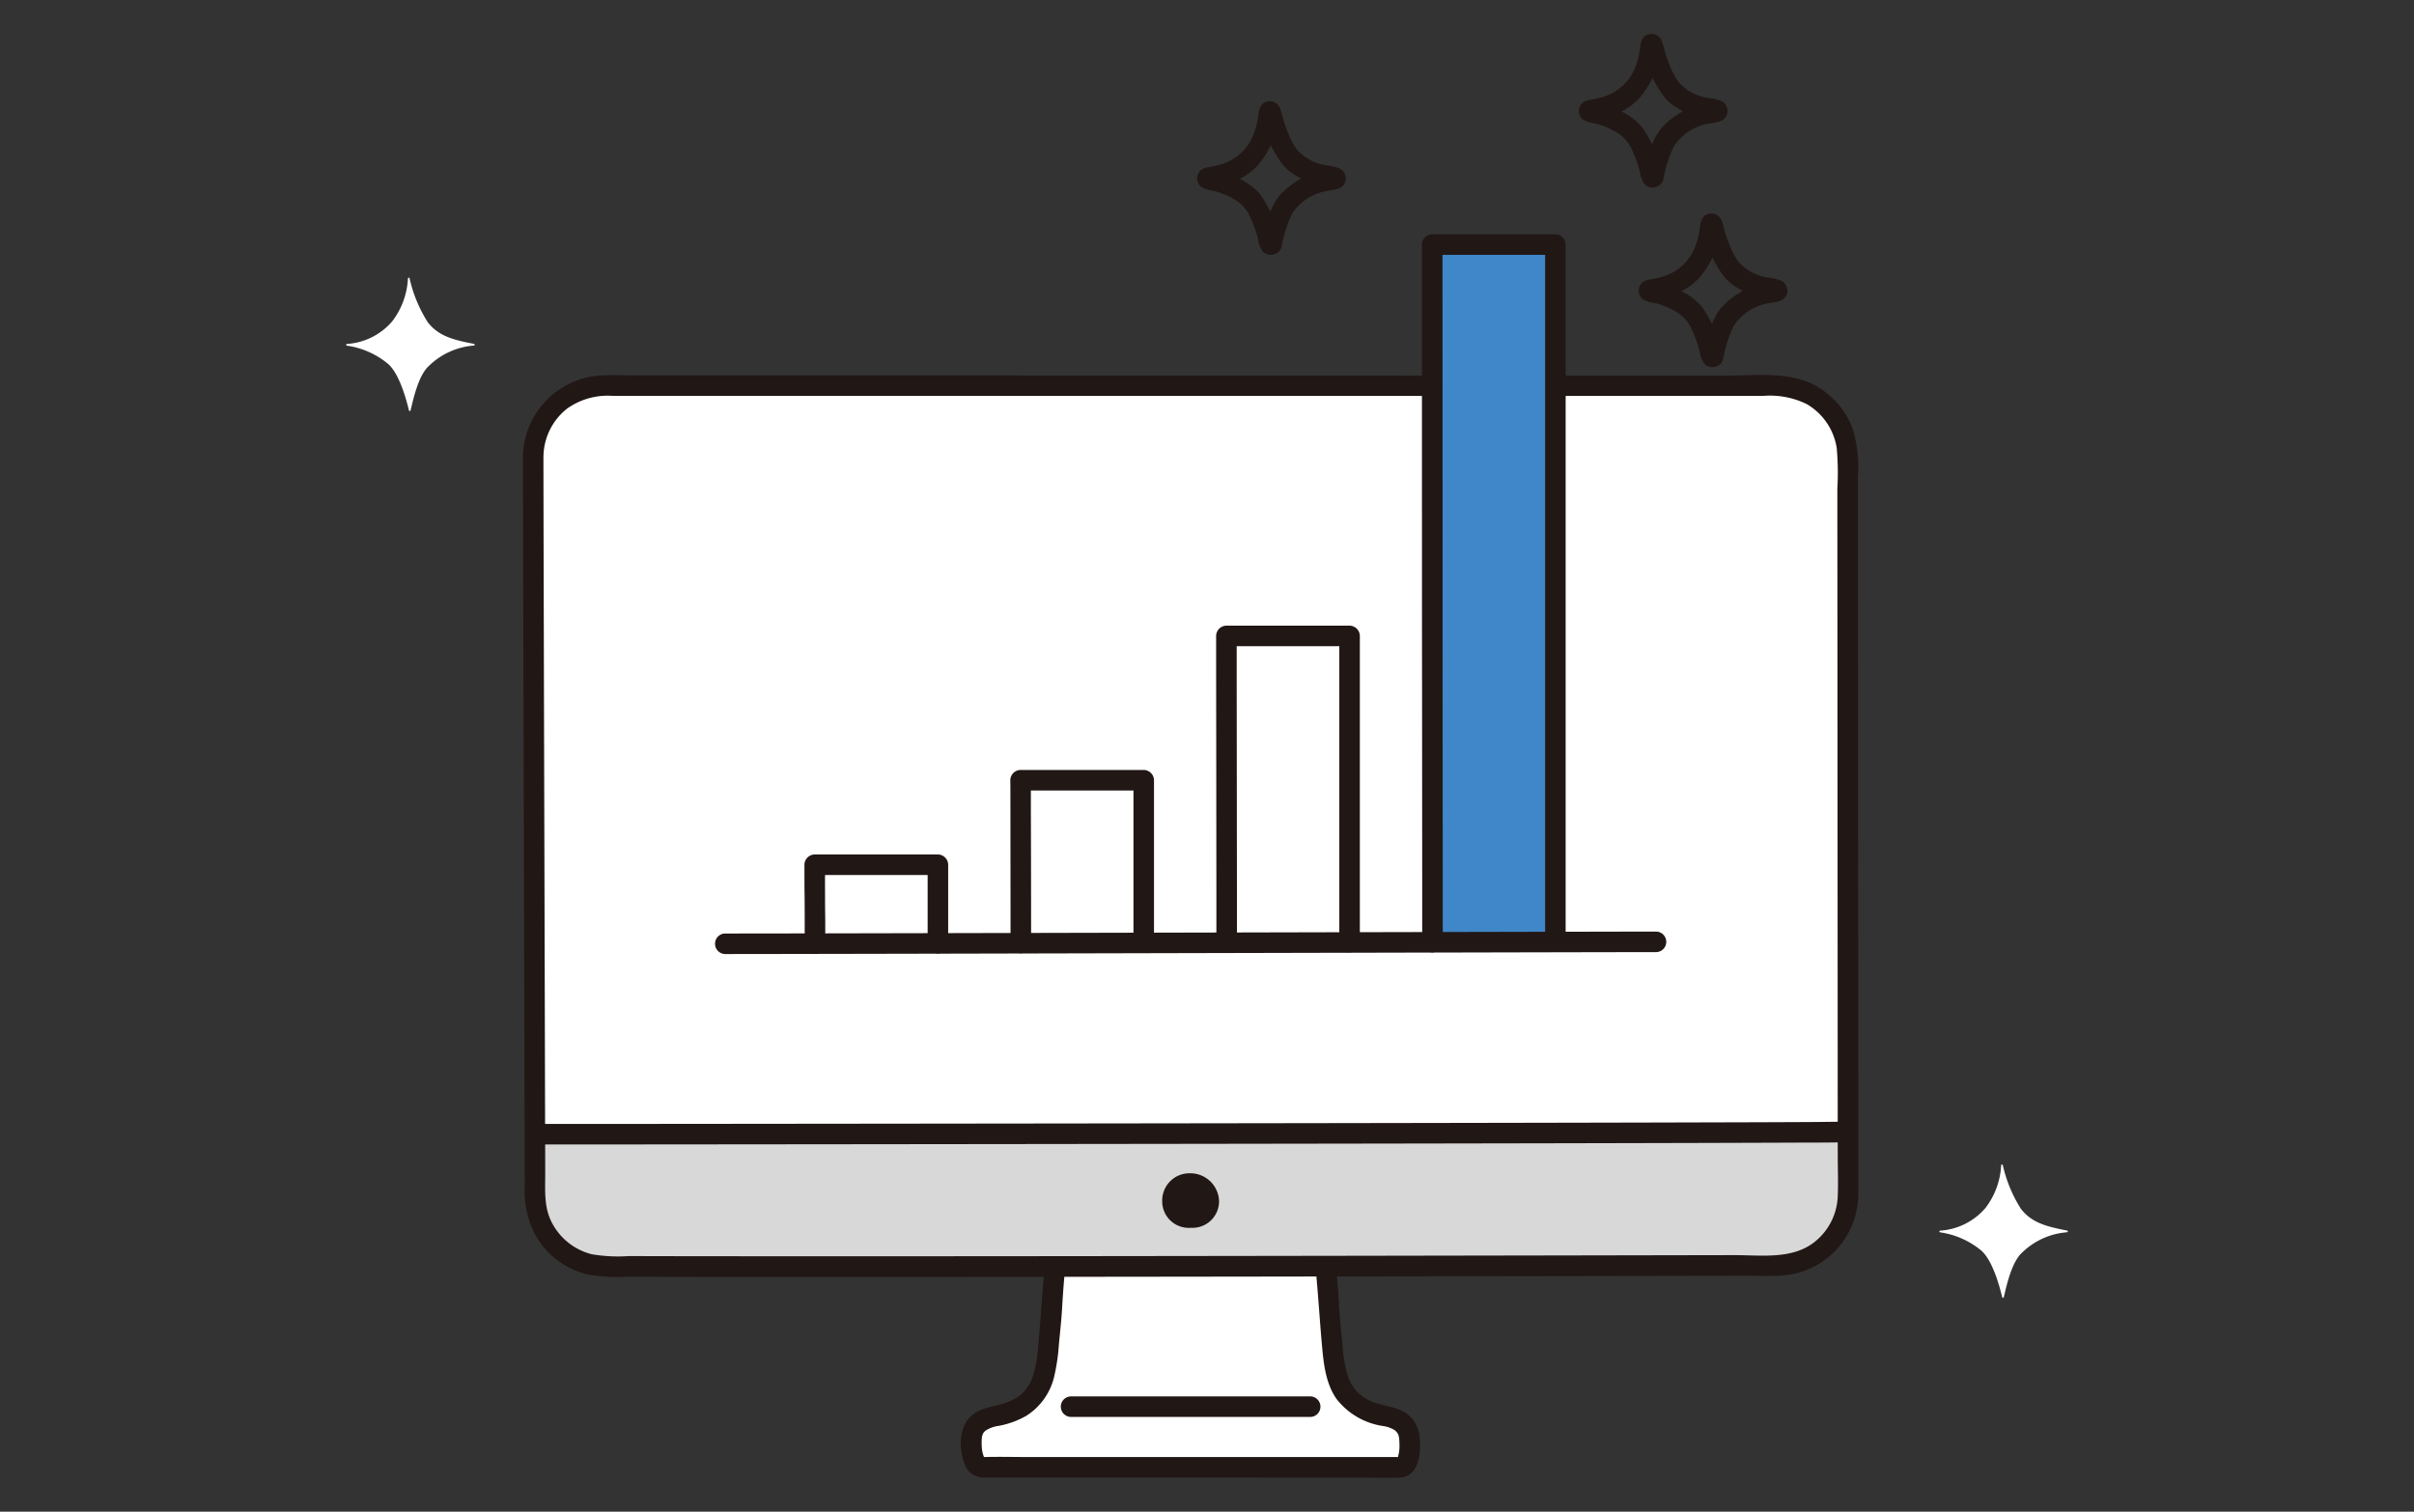 <svg xmlns="http://www.w3.org/2000/svg" width="297" height="186" viewBox="0 0 297 186">
  <rect x="0" y="0" width="297" height="186" fill="#333333" stroke="none"/>
  <g style="isolation: isolate">
    <g id="レイヤー_2" data-name="レイヤー 2">
      <g id="レイヤー_1-2" data-name="レイヤー 1">
        <rect width="297" height="186" fill="none" opacity="0.15" style="mix-blend-mode: multiply"/>
        <g>
          <path d="M246.535,159.6a.1.1,0,0,1-.127.076.106.106,0,0,1-.077-.076c-.4-1.688-1.231-4.472-2.5-5.669a10.22,10.22,0,0,0-5.123-2.3.105.105,0,1,1,.006-.21,8.013,8.013,0,0,0,5.553-2.776,9.4,9.4,0,0,0,1.938-5.266.105.105,0,0,1,.206-.017,16.945,16.945,0,0,0,2.243,5.4c1.289,1.637,2.987,2.139,5.662,2.648a.106.106,0,0,1-.009.211,8.907,8.907,0,0,0-5.537,2.516C247.455,155.326,246.818,158.439,246.535,159.6Z" fill="#fff"/>
          <path d="M50.513,50.5a.105.105,0,0,1-.2,0c-.4-1.688-1.231-4.472-2.5-5.669a10.212,10.212,0,0,0-5.123-2.3.105.105,0,1,1,.006-.21,8.006,8.006,0,0,0,5.552-2.777,9.429,9.429,0,0,0,1.941-5.266.1.1,0,0,1,.206-.016,16.985,16.985,0,0,0,2.243,5.4C53.923,41.3,55.621,41.8,58.3,42.309a.105.105,0,1,1-.009.21,8.908,8.908,0,0,0-5.537,2.517C51.434,46.231,50.8,49.345,50.513,50.5Z" fill="#fff"/>
          <path d="M202.521,20.847l-.059.072.894-.368h-.086l.895.368-.059-.072.325.557a14.4,14.4,0,0,0-2.458-5.821,7.713,7.713,0,0,0-2.572-1.9,13.99,13.99,0,0,0-1.672-.689q-.448-.152-.908-.263c-.143-.035-.678-.111-.673-.105l.626,1.09v-.093l-.626,1.091c-.01.007.474-.044.586-.066.258-.053.515-.105.77-.175a10.8,10.8,0,0,0,1.562-.55,7.874,7.874,0,0,0,2.642-1.858,11.023,11.023,0,0,0,2.639-6.542l-.172.637.052-.084-1.091.626.091-.008-.894-.368.063.075-.325-.557a14.567,14.567,0,0,0,2.789,6.218c1.53,1.733,3.822,2.292,6,2.711l-.557-.325.08.063-.369-.894,0,.093.626-1.091-.085.053.637-.172a10.1,10.1,0,0,0-6.721,3.194c-1.338,1.59-1.789,3.747-2.268,5.716-.384,1.578,2.052,2.251,2.435.671a16.592,16.592,0,0,1,1.3-4.078,6.447,6.447,0,0,1,3.726-2.678c.935-.276,2.509-.118,2.828-1.281a1.4,1.4,0,0,0-.653-1.583,6.235,6.235,0,0,0-1.658-.41,5.96,5.96,0,0,1-3.754-2.068,10.537,10.537,0,0,1-1.108-2.239q-.252-.657-.462-1.33a12.387,12.387,0,0,0-.406-1.4,1.364,1.364,0,0,0-1.307-.841c-.927.034-1.24.776-1.34,1.563a10.138,10.138,0,0,1-.622,2.573,6.146,6.146,0,0,1-3.788,3.564,11.357,11.357,0,0,1-1.324.336c-.583.114-1.15.137-1.543.646a1.34,1.34,0,0,0,.224,1.849,3.659,3.659,0,0,0,1.5.485,9.555,9.555,0,0,1,2.939,1.279,4.584,4.584,0,0,1,1.585,1.926,15.651,15.651,0,0,1,1,2.817,3.124,3.124,0,0,0,.575,1.46,1.348,1.348,0,0,0,1.908.02c.018-.018.036-.036.053-.055a1.3,1.3,0,0,0,0-1.786A1.272,1.272,0,0,0,202.521,20.847Z" fill="#211715"/>
          <path d="M209.889,42.951l-.059.072.894-.368h-.086l.894.368-.058-.073.325.557a14.4,14.4,0,0,0-2.458-5.82,7.7,7.7,0,0,0-2.572-1.9,13.827,13.827,0,0,0-1.672-.689q-.448-.151-.908-.264c-.143-.034-.678-.111-.673-.1l.625,1.091v-.093l-.625,1.09c-.01.008.474-.044.585-.066.259-.052.516-.1.771-.175a10.566,10.566,0,0,0,1.562-.55,7.881,7.881,0,0,0,2.642-1.857,11.032,11.032,0,0,0,2.639-6.542l-.173.637.053-.085L210.5,28.8l.091-.007-.9-.369.064.076-.325-.558a14.576,14.576,0,0,0,2.788,6.219c1.531,1.732,3.823,2.291,6,2.71l-.557-.324.079.062-.368-.894,0,.093.626-1.09-.085.053.637-.173a10.106,10.106,0,0,0-6.721,3.2c-1.338,1.589-1.789,3.746-2.268,5.715-.385,1.578,2.051,2.252,2.435.671a16.606,16.606,0,0,1,1.3-4.078,6.442,6.442,0,0,1,3.726-2.677c.935-.277,2.509-.119,2.828-1.282a1.4,1.4,0,0,0-.653-1.582,6.16,6.16,0,0,0-1.658-.41,5.967,5.967,0,0,1-3.755-2.068,10.565,10.565,0,0,1-1.107-2.24q-.252-.657-.463-1.329a12.322,12.322,0,0,0-.405-1.4,1.364,1.364,0,0,0-1.308-.842c-.926.034-1.239.776-1.339,1.564a10.138,10.138,0,0,1-.622,2.573,6.146,6.146,0,0,1-3.788,3.564,11.4,11.4,0,0,1-1.324.335c-.583.114-1.15.137-1.543.646a1.341,1.341,0,0,0,.224,1.85,3.674,3.674,0,0,0,1.5.485,9.531,9.531,0,0,1,2.939,1.279,4.575,4.575,0,0,1,1.584,1.926,15.55,15.55,0,0,1,1,2.817,3.121,3.121,0,0,0,.575,1.46,1.35,1.35,0,0,0,1.908.02c.018-.018.036-.037.053-.056a1.3,1.3,0,0,0,0-1.785A1.272,1.272,0,0,0,209.889,42.951Z" fill="#211715"/>
          <path d="M155.553,29.136l-.059.072.894-.368H156.3l.9.368-.059-.072.325.557a14.409,14.409,0,0,0-2.457-5.821,7.7,7.7,0,0,0-2.573-1.9,13.827,13.827,0,0,0-1.672-.689c-.3-.1-.6-.189-.908-.263-.142-.035-.677-.111-.673-.1L149.8,22v-.093L149.18,23c-.011.008.473-.045.585-.066.258-.053.515-.108.77-.175a10.813,10.813,0,0,0,1.563-.55,7.888,7.888,0,0,0,2.641-1.856,11,11,0,0,0,2.639-6.542l-.172.638.052-.085-1.088.623.09-.008-.894-.368.063.075-.325-.557a14.589,14.589,0,0,0,2.788,6.218c1.531,1.733,3.823,2.292,6,2.711l-.557-.325.08.063-.369-.894,0,.093.625-1.09-.085.052.638-.172a10.1,10.1,0,0,0-6.722,3.194c-1.338,1.589-1.789,3.747-2.268,5.715-.384,1.578,2.052,2.252,2.436.672a16.55,16.55,0,0,1,1.3-4.078,6.421,6.421,0,0,1,3.727-2.673c.935-.277,2.509-.118,2.828-1.281a1.4,1.4,0,0,0-.656-1.582,6.2,6.2,0,0,0-1.658-.41,5.965,5.965,0,0,1-3.754-2.068,10.633,10.633,0,0,1-1.108-2.239q-.25-.658-.462-1.33a12.387,12.387,0,0,0-.406-1.4,1.364,1.364,0,0,0-1.308-.847c-.927.035-1.24.776-1.34,1.564a10.054,10.054,0,0,1-.622,2.573,6.146,6.146,0,0,1-3.788,3.564,11.353,11.353,0,0,1-1.324.335c-.583.114-1.149.137-1.542.646a1.34,1.34,0,0,0,.223,1.85,3.664,3.664,0,0,0,1.5.485,9.544,9.544,0,0,1,2.939,1.279A4.579,4.579,0,0,1,153.8,26.68a15.55,15.55,0,0,1,1,2.817,3.108,3.108,0,0,0,.579,1.46,1.349,1.349,0,0,0,1.907.02c.019-.018.036-.036.054-.055a1.3,1.3,0,0,0,0-1.786A1.272,1.272,0,0,0,155.553,29.136Z" fill="#211715"/>
          <path d="M69.616,48.851a8.742,8.742,0,0,1,4.766-1.4c28.474,0,114.323.021,144.154.025a8.779,8.779,0,0,1,8.782,8.774h0c.01,17.7.038,59.387.049,83.029h-.179c-2.452.142-148.978.279-161.342.279h-.035c-.058-23.112-.176-64.005-.211-83.306A8.779,8.779,0,0,1,69.616,48.851Z" fill="#fff"/>
          <path d="M127.243,180.536h-6.437c-1.368,0-1.495-3.636-1.078-4.538a3.3,3.3,0,0,1,2.669-1.752c4.945-.942,6.17-3.612,6.581-8.344.175-2.028.357-3.286.457-5.307.065-1.307.178-2.766.373-4.753,10.949-.01,22.332-.025,33.3-.042.2,2.008.312,3.478.377,4.795.1,2.021.282,3.279.458,5.307.41,4.732,1.635,7.4,6.581,8.344A3.306,3.306,0,0,1,173.193,176c.417.9.479,4.548-.924,4.548C170.172,180.544,140.794,180.538,127.243,180.536Z" fill="#fff"/>
          <path d="M70.663,154.886a8.736,8.736,0,0,0,3.911.934c28.118.108,115.256-.068,144.031-.118a8.778,8.778,0,0,0,8.768-8.783c0-2.241,0-4.813-.006-7.644h-.179c-2.452.142-148.978.279-161.342.279h-.035c0,2.78.011,5.3.016,7.5A8.786,8.786,0,0,0,70.663,154.886Z" fill="#d8d8d8"/>
          <path d="M131.444,180.536H120.806c-1.368,0-1.495-3.635-1.078-4.537a3.306,3.306,0,0,1,2.669-1.753,9.729,9.729,0,0,0,3.275-1.163H167.25a9.655,9.655,0,0,0,3.274,1.165A3.308,3.308,0,0,1,173.193,176c.417.9.479,4.548-.924,4.548Z" fill="#fff"/>
          <path d="M161.9,156.4c.291,3.082.476,6.171.755,9.254.2,2.215.469,4.608,1.785,6.481a8.872,8.872,0,0,0,5.745,3.33,3.784,3.784,0,0,1,1.4.5,1.645,1.645,0,0,1,.41.473c.079.111.121.389.027.031.023.087.053.171.071.258.025.105.043.208.058.312-.038-.252,0,.019,0,.082.015.243.031.485.029.729a4.521,4.521,0,0,1-.148,1.263c-.03.129-.036.32-.133.323l.083-.095-.064.07.118-.084c-.12.071-.1.063.066-.022.151-.1.157-.015-.045-.024-.24-.011-.483,0-.723,0h-11.3l-23.234,0h-9.993c-1.912,0-3.833-.053-5.744,0-.2,0-.3-.083-.1.024.154.084.148,0,.193.132-.034-.1-.113-.192-.158-.288.091.206-.024-.1-.037-.154a4.16,4.16,0,0,1-.178-1.14c-.01-.221-.011-.443,0-.665.006-.123.015-.244.026-.366.027-.322-.048.171.016-.089.023-.095.17-.435.056-.225a1.283,1.283,0,0,1,.389-.49,3.956,3.956,0,0,1,1.646-.585,10.85,10.85,0,0,0,3.325-1.214,7.824,7.824,0,0,0,3.49-4.987,24.931,24.931,0,0,0,.549-3.817c.141-1.522.316-3.04.4-4.566q.123-2.227.332-4.446a1.271,1.271,0,0,0-1.262-1.263,1.29,1.29,0,0,0-1.263,1.263c-.3,3.165-.489,6.338-.777,9.5a15.3,15.3,0,0,1-.593,3.281,5.035,5.035,0,0,1-1.247,2.153,3.636,3.636,0,0,1-.906.7,6.444,6.444,0,0,1-1.517.657c-1.368.421-2.781.509-3.909,1.488-1.569,1.362-1.593,4.009-.894,5.83a2.443,2.443,0,0,0,2.235,1.789c.275.01.551,0,.827,0h11.995l24,.005H167.4c1.6,0,3.223.065,4.825,0,2.357-.093,2.631-3.069,2.441-4.872a3.97,3.97,0,0,0-1.411-2.853c-1.157-.932-2.587-1-3.946-1.444a5.581,5.581,0,0,1-2.354-1.4,5.264,5.264,0,0,1-1.2-2.2,16.837,16.837,0,0,1-.571-3.395c-.141-1.563-.328-3.121-.417-4.689-.086-1.525-.195-3.045-.339-4.566a1.3,1.3,0,0,0-1.263-1.263,1.272,1.272,0,0,0-1.262,1.263Z" fill="#211715"/>
          <path d="M131.729,174.343h29.515a1.264,1.264,0,0,0,0-2.526H131.729A1.264,1.264,0,0,0,131.729,174.343Z" fill="#211715"/>
          <path d="M64.337,56.25q.024,12.793.06,25.587.04,15.581.082,31.162.038,13.832.072,27.664l.012,5.28a11.354,11.354,0,0,0,1.733,6.728,10.134,10.134,0,0,0,6.073,4.162,23.487,23.487,0,0,0,4.981.263q10.11.029,20.22.025,13.154,0,26.31-.01,14.5-.015,29-.034,14.15-.019,28.3-.044,12.139-.019,24.279-.042l9.457-.017c1.41,0,2.841.065,4.249-.026a10.123,10.123,0,0,0,6.751-3.157,10.258,10.258,0,0,0,2.717-7.008c0-1.7,0-3.392,0-5.088q0-6.206-.007-12.411l-.024-30.062-.018-29.1q0-5.713-.007-11.428a16.16,16.16,0,0,0-.657-6,10.1,10.1,0,0,0-4.945-5.446c-3.182-1.531-7.05-1.037-10.5-1.038H202.11l-25.457,0-28.97-.005L118.632,46.2l-25.7-.008H77.84c-1.441,0-2.924-.1-4.358.045A10.166,10.166,0,0,0,64.337,56.25a1.264,1.264,0,0,0,2.526,0,7.626,7.626,0,0,1,2.894-5.963,8.616,8.616,0,0,1,5.612-1.578H84.08l22.927,0,27.5.005,29,0,27.039.005,22,0h4.3a10.294,10.294,0,0,1,5.419.99,7.6,7.6,0,0,1,3.71,5.413,33.948,33.948,0,0,1,.077,5.024q.008,12.759.016,25.517l.019,30.257q.007,13.122.016,26.242c0,1.725.076,3.472-.009,5.193a7.526,7.526,0,0,1-3.051,5.617c-2.752,2.007-6.486,1.456-9.708,1.462l-21.175.038q-13.224.022-26.45.043-14.289.023-28.577.038-13.8.017-27.589.022-11.624,0-23.247-.006-4.476-.006-8.951-.018a19.283,19.283,0,0,1-4.521-.221,7.613,7.613,0,0,1-5.046-4.136c-.854-1.808-.7-3.788-.7-5.732q0-2.674-.012-5.351l-.033-12.995-.081-30.291q-.037-14.373-.073-28.746-.014-5.418-.021-10.841A1.264,1.264,0,0,0,64.337,56.25Z" fill="#211715"/>
          <path d="M65.811,140.819q3.583,0,7.166,0l13.357-.011,17.9-.017,21-.023,22.379-.028,22.276-.032q10.308-.015,20.615-.035,8.7-.017,17.4-.038,6.33-.016,12.658-.041c2.086-.008,4.174,0,6.261-.041.186,0,.372-.009.558-.009a1.264,1.264,0,0,0,0-2.526c-1.548,0-3.1.033-4.643.041q-5.625.029-11.248.04-8.187.024-16.374.039-10.026.02-20.053.036-11.008.018-22.018.033-11.248.016-22.5.029l-21.413.024-18.776.019-14.627.013-8.8,0H65.811a1.263,1.263,0,0,0,0,2.525Z" fill="#211715"/>
          <path d="M149.983,147.765a3.262,3.262,0,0,1-3.214,3.309c-.082,0-.164,0-.246-.005a3.266,3.266,0,0,1-3.535-3.306,3.353,3.353,0,0,1,3.305-3.4h.094A3.54,3.54,0,0,1,149.983,147.765Z" fill="#211715"/>
          <path d="M100.24,108.524c.01,4.638.033,6.08.033,7.586l15.115-.03V106.4H100.236C100.236,106.528,100.238,107.327,100.24,108.524Z" fill="#fff"/>
          <path d="M125.567,98.8c0-1.626,0-2.673,0-2.8h15.152v20.02l-15.12.034C125.6,114.2,125.575,105.594,125.567,98.8Z" fill="#fff"/>
          <path d="M150.889,81.321V78.245h15.149v37.721L150.922,116C150.923,113.611,150.9,89.906,150.889,81.321Z" fill="#fff"/>
          <path d="M176.214,36.3c0-3.656,0-6.06,0-6.209h15.152v85.816l-15.115.033C176.245,113.184,176.224,48.469,176.214,36.3Z" fill="#3f87c8"/>
          <path d="M101.535,116.116c0-5.508-.021-1.8-.032-7.311q0-1.2,0-2.407l-1.263,1.263h15.153l-1.263-1.263v9.689a1.263,1.263,0,0,0,2.525,0V106.4a1.281,1.281,0,0,0-1.262-1.263H100.235a1.281,1.281,0,0,0-1.263,1.263c0,5.3.023,1.385.033,6.682q0,1.519,0,3.038A1.264,1.264,0,0,0,101.535,116.116Z" fill="#211715"/>
          <path d="M126.858,116.063q0-5.19-.01-10.382l-.018-6.165q0-1.757,0-3.512l-1.263,1.263h15.152L139.454,96v20.028a1.263,1.263,0,0,0,2.525,0V96a1.281,1.281,0,0,0-1.263-1.262H125.564A1.281,1.281,0,0,0,124.3,96c0,3.074,0-2.141.011.933q.009,7.389.017,14.778,0,2.173,0,4.348a1.263,1.263,0,0,0,2.525,0Z" fill="#211715"/>
          <path d="M152.186,116.006q0-6.945-.013-13.89-.009-9.632-.02-19.263,0-2.3,0-4.608l-1.262,1.263h15.151l-1.263-1.263v37.724a1.264,1.264,0,0,0,2.526,0V78.245a1.281,1.281,0,0,0-1.263-1.262H150.885a1.28,1.28,0,0,0-1.262,1.262q0,6.148.012,12.3.011,9.853.02,19.709,0,2.877,0,5.756a1.263,1.263,0,0,0,2.525,0Z" fill="#211715"/>
          <path d="M177.507,115.948q0-8.685-.012-17.37c-.006-8.036-.013-54.754-.02-62.79q0-2.847,0-5.694l-1.263,1.263H191.36L190.1,30.094v85.817a1.263,1.263,0,0,0,2.525,0V30.094a1.281,1.281,0,0,0-1.263-1.263H176.208a1.282,1.282,0,0,0-1.263,1.263c0,5.093,0,48.867.013,53.96q.009,12.346.019,24.694,0,3.6,0,7.2a1.263,1.263,0,0,0,2.525,0Z" fill="#211715"/>
          <path d="M203.778,114.625q-2.409,0-4.817.006l-8.675.018-11.568.025-13.68.031-14.833.034-15.087.034-14.438.032q-6.414.015-12.83.027-5.223.012-10.448.02l-7.1.009H89.187a1.264,1.264,0,0,0,0,2.526q3.072,0,6.143-.007l9.714-.017,12.317-.025,14.143-.031,15.012-.035,14.978-.034,14.043-.032,12.15-.027,9.479-.02,5.84-.009h.771a1.263,1.263,0,0,0,0-2.525Z" fill="#211715"/>
        </g>
      </g>
    </g>
  </g>
</svg>
